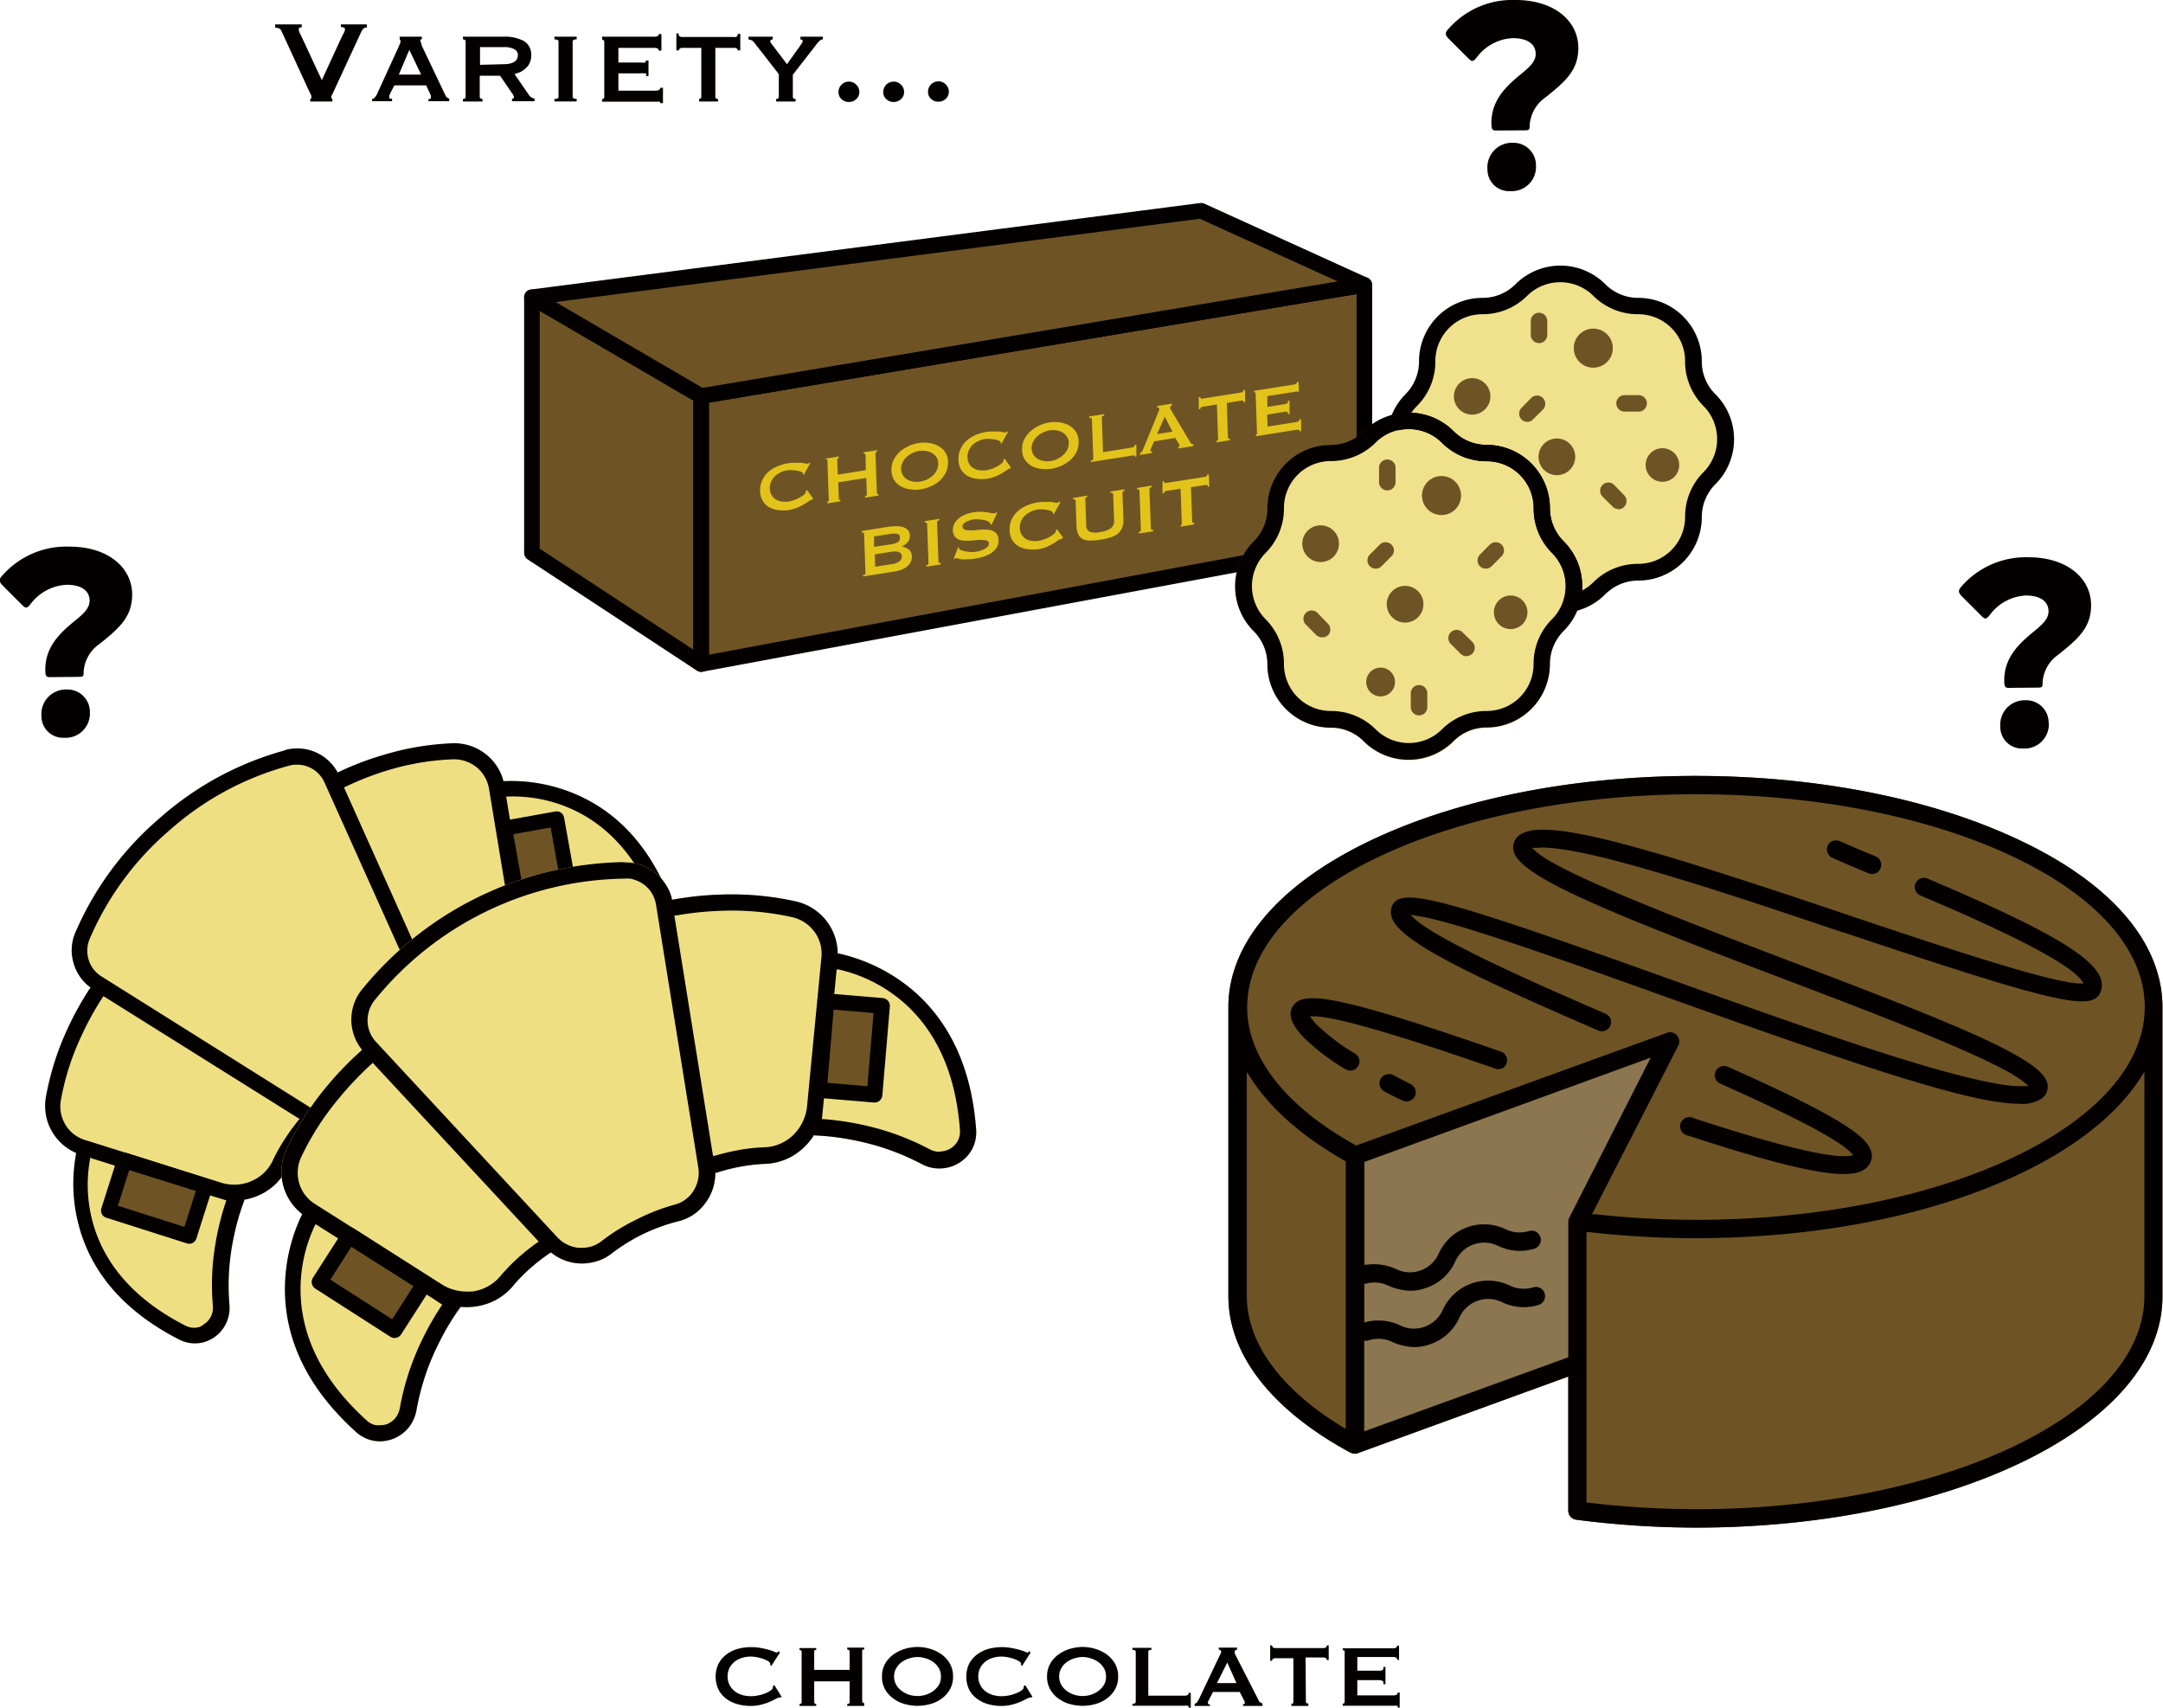 <svg xmlns="http://www.w3.org/2000/svg" viewBox="0 0 235.85 186.18"><g id="レイヤー_2" data-name="レイヤー 2"><g id="Layer_1" data-name="Layer 1"><path d="M30.86,81.87a34.12,34.12,0,0,0-13.43,7.32,34.13,34.13,0,0,0-9.24,12.55A4.86,4.86,0,0,0,8,104.93a4.94,4.94,0,0,0,1.74,2.64l.13.1-.09.13a34.61,34.61,0,0,0-2.49,4.53A30.24,30.24,0,0,0,5,119.65a5.58,5.58,0,0,0,3.17,6l.12.06,0,.13a17.73,17.73,0,0,0,.62,8.84c1.59,4.76,5.17,8.58,10.62,11.37a3.7,3.7,0,0,0,.72.28,3.1,3.1,0,0,0,.74.13,3.76,3.76,0,0,0,1.2-.11h0a3.82,3.82,0,0,0,2.47-2.08,3.91,3.91,0,0,0,.36-2,25,25,0,0,1,.49-7.48,25.64,25.64,0,0,1,1.13-3.91l0-.09h.1a6.6,6.6,0,0,0,2.7-1.17,6.07,6.07,0,0,0,1.88-2.3,16.34,16.34,0,0,1,1.5-2.59,20.93,20.93,0,0,1,1.31-1.7l.09-.09.11,0a4.86,4.86,0,0,0,.79.26,4.59,4.59,0,0,0,.8.13,5.12,5.12,0,0,0,2.42-.41,5,5,0,0,0,2-1.53,18.47,18.47,0,0,1,2.69-2.86,18.82,18.82,0,0,1,3.2-2.26,4.85,4.85,0,0,0,2.14-2.43,5.28,5.28,0,0,0,.23-3.26l0-.12.1-.06a19.45,19.45,0,0,1,4.64-2.2,6.07,6.07,0,0,0,2.54-1.54,6.59,6.59,0,0,0,1.53-2.51l0-.09.09,0a25.38,25.38,0,0,1,4-.57,25,25,0,0,1,7.48.56A3.89,3.89,0,0,0,71,104a3.94,3.94,0,0,0,1.73-1.11,3.75,3.75,0,0,0,.9-1.76,3.83,3.83,0,0,0-.14-2h0c-2-5.79-5.3-9.86-9.78-12.1A17.89,17.89,0,0,0,55,85.17h-.13l0-.13a5.56,5.56,0,0,0-5.51-4,30.08,30.08,0,0,0-7.57,1.28,32.43,32.43,0,0,0-4.83,1.84l-.14.06-.08-.13a5,5,0,0,0-5.57-2.33Z" fill="#efdf83"/><rect x="12.49" y="127.76" width="9.24" height="5.77" transform="translate(40.46 0.97) rotate(17.67)" fill="#6e5424" stroke="#040000" stroke-linejoin="round" stroke-width="1.63"/><rect x="54.06" y="91.45" width="9.24" height="5.77" transform="translate(141.17 19.92) rotate(79.83)" fill="#6e5424" stroke="#040000" stroke-linejoin="round" stroke-width="1.63"/><path d="M30.86,81.87a34.12,34.12,0,0,0-13.43,7.32,34.13,34.13,0,0,0-9.24,12.55A4.86,4.86,0,0,0,8,104.93a4.94,4.94,0,0,0,1.74,2.64l.13.1-.09.13a34.61,34.61,0,0,0-2.49,4.53A30.24,30.24,0,0,0,5,119.65a5.58,5.58,0,0,0,3.17,6l.12.06,0,.13a17.73,17.73,0,0,0,.62,8.84c1.59,4.76,5.17,8.58,10.62,11.37a3.7,3.7,0,0,0,.72.28,3.1,3.1,0,0,0,.74.13,3.76,3.76,0,0,0,1.2-.11h0a3.82,3.82,0,0,0,2.47-2.08,3.91,3.91,0,0,0,.36-2,25,25,0,0,1,.49-7.48,25.64,25.64,0,0,1,1.13-3.91l0-.09h.1a6.6,6.6,0,0,0,2.7-1.17,6.07,6.07,0,0,0,1.88-2.3,16.34,16.34,0,0,1,1.5-2.59,20.93,20.93,0,0,1,1.31-1.7l.09-.09.11,0a4.86,4.86,0,0,0,.79.26,4.59,4.59,0,0,0,.8.13,5.12,5.12,0,0,0,2.42-.41,5,5,0,0,0,2-1.53,18.47,18.47,0,0,1,2.69-2.86,18.82,18.82,0,0,1,3.2-2.26,4.85,4.85,0,0,0,2.14-2.43,5.28,5.28,0,0,0,.23-3.26l0-.12.1-.06a19.45,19.45,0,0,1,4.64-2.2,6.07,6.07,0,0,0,2.54-1.54,6.59,6.59,0,0,0,1.53-2.51l0-.09.09,0a25.38,25.38,0,0,1,4-.57,25,25,0,0,1,7.48.56A3.89,3.89,0,0,0,71,104a3.94,3.94,0,0,0,1.73-1.11,3.75,3.75,0,0,0,.9-1.76,3.83,3.83,0,0,0-.14-2h0c-2-5.79-5.3-9.86-9.78-12.1A17.89,17.89,0,0,0,55,85.17h-.13l0-.13a5.56,5.56,0,0,0-5.51-4,30.08,30.08,0,0,0-7.57,1.28,32.43,32.43,0,0,0-4.83,1.84l-.14.06-.08-.13a5,5,0,0,0-5.57-2.33Zm-9.19,62.84-.39.06a2.12,2.12,0,0,1-1.06-.23c-4.95-2.53-8.23-5.93-9.74-10.11a15.55,15.55,0,0,1-.67-8l0-.19,13.75,4.3h0l1.12.34-.06.17a29.86,29.86,0,0,0-1.12,4.51,26.62,26.62,0,0,0-.29,6.8h0a2.2,2.2,0,0,1-.19,1.14,2.13,2.13,0,0,1-.76.87A1.92,1.92,0,0,1,21.67,144.71ZM26.79,129a4.79,4.79,0,0,1-2.68-.05L9.25,124.29a3.75,3.75,0,0,1-2.12-1.67,3.86,3.86,0,0,1-.49-2.68,28.16,28.16,0,0,1,2.19-6.89,32.23,32.23,0,0,1,2.36-4.3l.09-.14L32.66,122l-.12.15A22.08,22.08,0,0,0,31.18,124a19.38,19.38,0,0,0-1.45,2.56h0a4.44,4.44,0,0,1-2.33,2.22A3.39,3.39,0,0,1,26.79,129Zm10.36-7.47a1.94,1.94,0,0,1-.33.07,3.44,3.44,0,0,1-2.42-.49L11.05,106.45a3.24,3.24,0,0,1-1.38-1.79,3.34,3.34,0,0,1,.1-2.27,32.36,32.36,0,0,1,8.77-11.91,32.22,32.22,0,0,1,13-7,3,3,0,0,1,.54-.1h.53a3.27,3.27,0,0,1,2.77,1.93L46.7,110.5h0a3.51,3.51,0,0,1,.12,2.41,3.23,3.23,0,0,1-1.51,1.88h0a20,20,0,0,0-3.5,2.46,21.48,21.48,0,0,0-2.93,3.12A3.16,3.16,0,0,1,37.15,121.53Zm10.68-12.67-10.32-23,.15-.07A32,32,0,0,1,42.24,84a28.26,28.26,0,0,1,7.13-1.21,3.92,3.92,0,0,1,2.59.86A3.83,3.83,0,0,1,53.32,86l2.54,15.37a4.78,4.78,0,0,1-.61,3.23,4.48,4.48,0,0,1-2.53,2h0A19.82,19.82,0,0,0,50,107.66c-.68.33-1.35.69-2,1.09Zm22.56-6.5a2.36,2.36,0,0,1-1.09,0,26.17,26.17,0,0,0-6.77-.66,29.81,29.81,0,0,0-4.63.48l-.17,0L55.19,86.85h.19a15.61,15.61,0,0,1,7.81,1.78c3.92,2.07,6.83,5.79,8.65,11a2,2,0,0,1,.08,1.08,1.92,1.92,0,0,1-.49,1,2.06,2.06,0,0,1-1,.62Z" fill="#040000"/><polygon points="76.44 72.4 58 60.28 58 32.41 76.44 43.18 76.44 72.4" fill="#6e5424" stroke="#040000" stroke-linecap="round" stroke-linejoin="round" stroke-width="1.7"/><polygon points="76.47 72.4 148.77 58.94 148.77 31.06 76.47 43.18 76.47 72.4" fill="#6e5424" stroke="#040000" stroke-linecap="round" stroke-linejoin="round" stroke-width="1.7"/><polygon points="58 32.41 130.97 22.98 148.74 31.06 76.44 43.18 58 32.41" fill="#6e5424" stroke="#040000" stroke-linecap="round" stroke-linejoin="round" stroke-width="1.7"/><path d="M88.53,54.51h-.11a1.15,1.15,0,0,0-.26.16c-.14.1-.32.21-.54.34a5,5,0,0,1-.73.36,4.31,4.31,0,0,1-.87.24,3.79,3.79,0,0,1-1.16,0,2.62,2.62,0,0,1-1-.31,1.9,1.9,0,0,1-.69-.69,2.13,2.13,0,0,1-.29-1.06,2.64,2.64,0,0,1,.21-1.14,2.78,2.78,0,0,1,.64-.91,3.2,3.2,0,0,1,1-.63,4.44,4.44,0,0,1,1.14-.35,4.65,4.65,0,0,1,.88-.06l.7,0,.47.09a.57.57,0,0,0,.21,0,.09.09,0,0,0,.08-.06.56.56,0,0,1,0-.08l.14.09-.7,1.26-.09,0a.11.11,0,0,1,0-.05.64.64,0,0,1,0-.07c0-.07-.08-.13-.2-.18a1.46,1.46,0,0,0-.43-.13,4.29,4.29,0,0,0-.53-.06,2.86,2.86,0,0,0-.52,0,2.79,2.79,0,0,0-.76.23,2.59,2.59,0,0,0-.63.43,2.11,2.11,0,0,0-.41.61,1.63,1.63,0,0,0-.14.74,1.51,1.51,0,0,0,.19.7,1.45,1.45,0,0,0,.45.47,1.86,1.86,0,0,0,.65.23,2.85,2.85,0,0,0,.77,0,3.8,3.8,0,0,0,1.23-.45,2.35,2.35,0,0,0,.45-.31.45.45,0,0,0,.18-.29.14.14,0,0,0,0-.11l.13-.1.66.91Z" fill="#e2c319"/><path d="M94.38,49.62c0-.12-.08-.16-.21-.14v-.17l1.46-.23v.17a.23.23,0,0,0-.12.06.22.22,0,0,0-.05.14l.15,4.29a.13.13,0,0,0,.06.12.17.17,0,0,0,.12,0v.17l-1.47.23v-.17c.14,0,.2-.09.2-.2l-.06-1.78-3.06.48.06,1.78c0,.06,0,.1.06.12a.27.27,0,0,0,.12,0v.17l-1.44.22v-.17a.18.18,0,0,0,.17-.2l-.15-4.29c0-.11-.07-.16-.19-.14V50l1.43-.23v.17a.23.23,0,0,0-.12.06.22.22,0,0,0-.05.14l.06,1.61,3.06-.49Z" fill="#e2c319"/><path d="M100.22,48.3a3.49,3.49,0,0,1,1.07,0,2.84,2.84,0,0,1,1,.31,2.21,2.21,0,0,1,.76.67,2,2,0,0,1,.32,1.08,2.41,2.41,0,0,1-.25,1.18,3,3,0,0,1-.7.91,3.58,3.58,0,0,1-1,.6,4,4,0,0,1-1.06.31,3.82,3.82,0,0,1-1.07,0,2.77,2.77,0,0,1-1-.3,2,2,0,0,1-.76-.67,2,2,0,0,1-.32-1.09,2.28,2.28,0,0,1,.24-1.17,3.12,3.12,0,0,1,.7-.91,4.17,4.17,0,0,1,1-.62A3.94,3.94,0,0,1,100.22,48.3Zm0,.87a2.33,2.33,0,0,0-.71.22,2.87,2.87,0,0,0-.64.43,1.89,1.89,0,0,0-.45.6,1.44,1.44,0,0,0-.16.74,1.27,1.27,0,0,0,.21.68,1.38,1.38,0,0,0,.48.45,1.83,1.83,0,0,0,.67.22,2.18,2.18,0,0,0,.72,0,2.83,2.83,0,0,0,.72-.22,2.87,2.87,0,0,0,.64-.43,2,2,0,0,0,.45-.6,1.54,1.54,0,0,0,.15-.74,1.19,1.19,0,0,0-.2-.68,1.41,1.41,0,0,0-.49-.45,1.84,1.84,0,0,0-.66-.22A2.24,2.24,0,0,0,100.25,49.17Z" fill="#e2c319"/><path d="M110.16,51.1h-.11a1.12,1.12,0,0,0-.27.16c-.14.09-.31.21-.53.34a4.64,4.64,0,0,1-.74.36,4,4,0,0,1-.87.24,4.45,4.45,0,0,1-1.15,0,2.62,2.62,0,0,1-1-.31,2,2,0,0,1-.7-.69,2.16,2.16,0,0,1-.28-1.06,2.37,2.37,0,0,1,.21-1.14,2.64,2.64,0,0,1,.64-.91,3.28,3.28,0,0,1,.95-.63,4.59,4.59,0,0,1,2-.41l.69,0,.47.09a.64.64,0,0,0,.21,0s.06,0,.08-.06l0-.08.15.09-.7,1.26-.1,0v-.06s0,0,0-.06-.08-.13-.2-.18a1.46,1.46,0,0,0-.43-.13,4.52,4.52,0,0,0-.53-.06,2.14,2.14,0,0,0-.52,0,2.79,2.79,0,0,0-.76.23,2.41,2.41,0,0,0-.63.43,2.21,2.21,0,0,0-.41.6,1.7,1.7,0,0,0-.14.75,1.4,1.4,0,0,0,.19.7,1.27,1.27,0,0,0,.45.47,1.79,1.79,0,0,0,.65.23,2.85,2.85,0,0,0,.77,0,3.8,3.8,0,0,0,1.23-.45,2.35,2.35,0,0,0,.45-.31.45.45,0,0,0,.18-.29.18.18,0,0,0,0-.11l.13-.1.66.91Z" fill="#e2c319"/><path d="M114.46,46.05a3.83,3.83,0,0,1,1.07,0,3.05,3.05,0,0,1,1,.31,2.24,2.24,0,0,1,.76.68,1.92,1.92,0,0,1,.32,1.08,2.43,2.43,0,0,1-.24,1.18,3.25,3.25,0,0,1-.71.9,3.61,3.61,0,0,1-1,.61,4.88,4.88,0,0,1-1.06.31,4.24,4.24,0,0,1-1.07,0,2.63,2.63,0,0,1-1-.29,2.15,2.15,0,0,1-.76-.68,1.94,1.94,0,0,1-.32-1.08,2.3,2.3,0,0,1,.24-1.18,3,3,0,0,1,.71-.9,4,4,0,0,1,1-.63A4.35,4.35,0,0,1,114.46,46.05Zm0,.87a2.42,2.42,0,0,0-.72.23,2.32,2.32,0,0,0-.64.43,1.89,1.89,0,0,0-.45.6,1.4,1.4,0,0,0-.16.73,1.24,1.24,0,0,0,.21.68,1.38,1.38,0,0,0,.48.45,1.84,1.84,0,0,0,.67.23,2.4,2.4,0,0,0,1.44-.23,2.57,2.57,0,0,0,.64-.43,1.89,1.89,0,0,0,.45-.6,1.64,1.64,0,0,0,.16-.74,1.27,1.27,0,0,0-.21-.68,1.63,1.63,0,0,0-.49-.45,2.05,2.05,0,0,0-.66-.22A2.18,2.18,0,0,0,114.5,46.92Z" fill="#e2c319"/><path d="M123.79,49.82c0-.1,0-.15-.1-.15a1.06,1.06,0,0,0-.23,0l-4.52.71v-.17c.18,0,.28-.1.27-.21l-.15-4.29c0-.12-.1-.16-.29-.13v-.17l1.63-.26v.17c-.18,0-.27.1-.26.21l.13,3.77,3.15-.5a.49.49,0,0,0,.23-.1.23.23,0,0,0,.08-.2l.18,0,0,1.29Z" fill="#e2c319"/><path d="M124.33,49.38a.35.35,0,0,0,.19-.15l.13-.26L126.28,45c0-.09.07-.18.11-.25a.54.54,0,0,0,0-.19.11.11,0,0,0-.07-.12.32.32,0,0,0-.14,0v-.17l1.61-.26v.17l-.13.08s-.06.07-.06.14a.28.28,0,0,0,0,.15,1.8,1.8,0,0,0,.1.18l2.11,3.54a.29.29,0,0,0,.14.13l.19.06v.17l-1.67.27v-.17l.1,0a.11.11,0,0,0,.05-.1.53.53,0,0,0-.08-.23l-.39-.65-2.31.37-.32.72a1.06,1.06,0,0,0-.09.3c0,.07.07.1.19.08v.17l-1.35.21Zm3.52-2.32L127,45.43l-.83,1.89Z" fill="#e2c319"/><path d="M133.89,47.7c0,.12.08.16.22.14V48l-1.46.23v-.17a.23.23,0,0,0,.12-.06.17.17,0,0,0,.05-.14l-.13-3.76-1.57.25a.33.33,0,0,0-.16.07.2.2,0,0,0-.08.19l-.17,0,0-1.32.17,0a.18.18,0,0,0,.08.17.33.33,0,0,0,.17,0l4.22-.67a.37.37,0,0,0,.16-.07.23.23,0,0,0,.08-.19l.17,0,0,1.32-.17,0a.17.17,0,0,0-.09-.17.3.3,0,0,0-.16,0l-1.57.25Z" fill="#e2c319"/><path d="M141.64,42.85a.16.16,0,0,0-.09-.14.48.48,0,0,0-.28,0l-3.08.48,0,1.18,1.86-.3a.7.7,0,0,0,.3-.1c.07,0,.1-.14.09-.28l.17,0,0,1.48-.17,0c0-.14,0-.23-.11-.26a.56.56,0,0,0-.3,0l-1.86.3.05,1.3,3.17-.5a.44.44,0,0,0,.23-.1.24.24,0,0,0,.08-.19l.17,0,0,1.29-.17,0c0-.09,0-.14-.1-.15l-.23,0-4.43.7v-.17a.34.34,0,0,0,.12-.06.16.16,0,0,0,0-.14l-.15-4.29a.17.17,0,0,0-.05-.12.17.17,0,0,0-.12,0v-.17l4.33-.68a.68.68,0,0,0,.28-.11.24.24,0,0,0,.07-.18l.17,0,.05,1.25Z" fill="#e2c319"/><path d="M96.91,57.43a6.15,6.15,0,0,1,.84-.06,2.29,2.29,0,0,1,.73.11,1.11,1.11,0,0,1,.52.33.86.86,0,0,1,.21.59,1,1,0,0,1-.25.73,2.17,2.17,0,0,1-.64.47v0a1.72,1.72,0,0,1,.77.31,1,1,0,0,1,.34.77,1.32,1.32,0,0,1-.11.55,1.4,1.4,0,0,1-.35.48,2.22,2.22,0,0,1-.58.37,3,3,0,0,1-.8.22l-3.48.55V62.7c.18,0,.27-.09.26-.21l-.15-4.29c0-.11-.09-.16-.27-.13V57.9Zm.26,1.92a2.4,2.4,0,0,0,.7-.22.51.51,0,0,0,.26-.5c0-.24-.1-.37-.29-.42a1.89,1.89,0,0,0-.71,0l-1.82.28,0,1.13Zm.07,2.16a1.75,1.75,0,0,0,.85-.32.7.7,0,0,0,.25-.53.51.51,0,0,0-.28-.45,1.54,1.54,0,0,0-.87-.05l-1.81.29.05,1.34Z" fill="#e2c319"/><path d="M101,61.62q.24,0,.24-.21l-.15-4.29c0-.11-.09-.16-.25-.13v-.17l1.58-.25v.17q-.24,0-.24.21l.15,4.29c0,.12.09.16.25.13v.17l-1.58.25Z" fill="#e2c319"/><path d="M104.47,59.67l.1,0a.24.24,0,0,0,0,.15.58.58,0,0,0,.27.18,2.44,2.44,0,0,0,.45.12,4.52,4.52,0,0,0,.53.06,3.73,3.73,0,0,0,.5,0l.42-.09a2.51,2.51,0,0,0,.5-.18,1.51,1.51,0,0,0,.42-.27.49.49,0,0,0,.16-.38.31.31,0,0,0-.17-.3,1.34,1.34,0,0,0-.45-.08,4.91,4.91,0,0,0-.62,0l-.7.07a5.66,5.66,0,0,1-.71,0,1.72,1.72,0,0,1-.63-.12,1.13,1.13,0,0,1-.45-.36,1.19,1.19,0,0,1-.19-.68,1.27,1.27,0,0,1,.12-.59,1.56,1.56,0,0,1,.4-.57,2.74,2.74,0,0,1,.71-.47,3.6,3.6,0,0,1,1-.3,4.81,4.81,0,0,1,.88-.06,5.38,5.38,0,0,1,.64.06l.46.09a.72.72,0,0,0,.32,0,.28.28,0,0,0,.18-.08l.12.06-.61,1.28-.1,0a.51.51,0,0,0-.08-.21.66.66,0,0,0-.26-.18,2.08,2.08,0,0,0-.42-.13,4.12,4.12,0,0,0-.52-.06,3.39,3.39,0,0,0-.55,0,2.23,2.23,0,0,0-.43.1,3,3,0,0,0-.4.16,1.19,1.19,0,0,0-.3.23.43.43,0,0,0-.11.28.35.35,0,0,0,.18.32,1.1,1.1,0,0,0,.44.1,4.46,4.46,0,0,0,.62,0l.71-.07a5.66,5.66,0,0,1,.71,0,1.72,1.72,0,0,1,.63.13,1.1,1.1,0,0,1,.45.35,1.16,1.16,0,0,1,.19.67,1.32,1.32,0,0,1-.23.84,2.25,2.25,0,0,1-.63.6,3.52,3.52,0,0,1-.84.37,6.07,6.07,0,0,1-.83.19,4.72,4.72,0,0,1-.91.08,3.53,3.53,0,0,1-.62,0,3.59,3.59,0,0,1-.39-.1.57.57,0,0,0-.25,0s-.08,0-.12.09L104,60.9Z" fill="#e2c319"/><path d="M115.73,58.78h-.1a.74.74,0,0,0-.27.15c-.14.1-.32.21-.53.34a6.37,6.37,0,0,1-.74.37,4,4,0,0,1-.87.24,4.46,4.46,0,0,1-1.15,0,2.46,2.46,0,0,1-1-.32,1.9,1.9,0,0,1-.7-.68,2.2,2.2,0,0,1-.28-1.07,2.54,2.54,0,0,1,.2-1.14,2.88,2.88,0,0,1,.65-.9,3.52,3.52,0,0,1,1-.64,4.54,4.54,0,0,1,1.14-.34,4.75,4.75,0,0,1,.89-.06,6.55,6.55,0,0,1,.69,0l.47.09.21,0a.16.16,0,0,0,.08-.06l.05-.08.15.09-.7,1.26-.1,0a.13.13,0,0,0,0-.06s0,0,0-.06-.09-.13-.2-.19a2,2,0,0,0-.43-.12,4.46,4.46,0,0,0-.54-.06,2.47,2.47,0,0,0-1.28.26,2.14,2.14,0,0,0-.62.43,1.78,1.78,0,0,0-.41.6,1.57,1.57,0,0,0-.14.75,1.43,1.43,0,0,0,.19.7,1.24,1.24,0,0,0,.45.46,1.49,1.49,0,0,0,.64.23,2.49,2.49,0,0,0,.77,0,3.25,3.25,0,0,0,.64-.18,4.17,4.17,0,0,0,.6-.27,2.37,2.37,0,0,0,.45-.32.45.45,0,0,0,.18-.29.16.16,0,0,0,0-.1l.13-.1.67.9Z" fill="#e2c319"/><path d="M118.54,54.19c-.14,0-.21.09-.2.2l.1,2.84a.75.75,0,0,0,.41.76A2.14,2.14,0,0,0,120,58a2.51,2.51,0,0,0,1.12-.4,1,1,0,0,0,.36-.87l-.1-2.84c0-.11-.1-.16-.29-.13v-.17l1.52-.24v.17c-.15,0-.22.1-.22.21l.1,2.79a2.48,2.48,0,0,1-.13,1,1.52,1.52,0,0,1-.46.65,2.29,2.29,0,0,1-.79.42,7.06,7.06,0,0,1-1.11.25,6.7,6.7,0,0,1-1.11.1,1.8,1.8,0,0,1-.81-.16,1.08,1.08,0,0,1-.5-.51,2.18,2.18,0,0,1-.2-.9l-.1-2.78c0-.12-.09-.16-.27-.13v-.17l1.55-.25Z" fill="#e2c319"/><path d="M124.16,58q.25,0,.24-.21l-.15-4.29c0-.11-.09-.15-.25-.13v-.17l1.58-.25v.17c-.17,0-.25.1-.25.21l.16,4.29c0,.12.08.16.25.14v.17l-1.57.24Z" fill="#e2c319"/><path d="M130,56.88c0,.11.07.16.21.13v.17l-1.47.24v-.17a.25.25,0,0,0,.12-.07.15.15,0,0,0,0-.13l-.13-3.77-1.56.25a.3.3,0,0,0-.17.08.2.2,0,0,0-.07.19l-.17,0,0-1.32.17,0c0,.09,0,.15.09.17a.32.32,0,0,0,.17,0l4.21-.66a.44.44,0,0,0,.17-.08.22.22,0,0,0,.07-.19l.17,0,.05,1.33-.17,0c0-.09,0-.15-.09-.17a.25.25,0,0,0-.17,0l-1.57.24Z" fill="#e2c319"/><path d="M85.07,185.09h-.13a1.21,1.21,0,0,0-.34.14q-.27.15-.69.33a6.09,6.09,0,0,1-.94.31,4.42,4.42,0,0,1-1.1.13,5.29,5.29,0,0,1-1.45-.19,3.67,3.67,0,0,1-1.24-.6,2.92,2.92,0,0,1-.84-1,3.32,3.32,0,0,1,0-2.8,3.05,3.05,0,0,1,.84-1,3.7,3.7,0,0,1,1.24-.62,5.29,5.29,0,0,1,1.45-.2,5.52,5.52,0,0,1,1.11.1c.33.06.62.13.87.2a5.35,5.35,0,0,1,.58.2,1,1,0,0,0,.27.1.12.12,0,0,0,.1-.06l.07-.1.18.15-.94,1.45-.12-.08a.22.22,0,0,0,0-.08s0,0,0-.08a.49.49,0,0,0-.24-.27,3.44,3.44,0,0,0-.54-.25,5.92,5.92,0,0,0-.67-.18,4,4,0,0,0-.65-.07,3.12,3.12,0,0,0-1,.15,2.23,2.23,0,0,0-1.35,1.09,2,2,0,0,0-.2.92,2,2,0,0,0,.2.92,2.14,2.14,0,0,0,.55.68,2.43,2.43,0,0,0,.8.42,3.45,3.45,0,0,0,1,.14,3.85,3.85,0,0,0,.8-.09,4.09,4.09,0,0,0,.77-.23,2.43,2.43,0,0,0,.58-.31c.16-.11.23-.22.23-.33a.23.23,0,0,0,0-.14l.17-.1.79,1.27Z" fill="#040000"/><path d="M92.64,180.07c0-.14-.09-.21-.26-.21v-.22h1.85v.22a.25.25,0,0,0-.15,0,.19.19,0,0,0-.07.16v5.45a.18.18,0,0,0,.07.16.2.2,0,0,0,.15.06V186H92.38v-.21c.17,0,.26-.07.26-.22v-2.25H88.78v2.25a.2.2,0,0,0,.06.16.25.25,0,0,0,.16.06V186H87.18v-.21c.15,0,.23-.07.23-.22v-5.45c0-.14-.08-.21-.23-.21v-.22H89v.22a.3.3,0,0,0-.16,0,.21.21,0,0,0-.06.16v2h3.86Z" fill="#040000"/><path d="M100.05,179.57a4.89,4.89,0,0,1,1.34.2,4.23,4.23,0,0,1,1.25.59,3.38,3.38,0,0,1,.92,1,2.8,2.8,0,0,1,.36,1.44,2.74,2.74,0,0,1-.36,1.43,3.16,3.16,0,0,1-.92,1,3.76,3.76,0,0,1-1.25.58,5.26,5.26,0,0,1-1.34.18,5.34,5.34,0,0,1-1.35-.18,3.71,3.71,0,0,1-1.24-.58,3.08,3.08,0,0,1-.93-1,2.74,2.74,0,0,1-.36-1.43,2.8,2.8,0,0,1,.36-1.44,3.29,3.29,0,0,1,.93-1,4.17,4.17,0,0,1,1.24-.59A5,5,0,0,1,100.05,179.57Zm0,1.1a3,3,0,0,0-.92.15,2.74,2.74,0,0,0-.82.41,2.12,2.12,0,0,0-.59.67,1.77,1.77,0,0,0-.23.9,1.83,1.83,0,0,0,.23.9,2.19,2.19,0,0,0,.59.66,3,3,0,0,0,.82.42,3.06,3.06,0,0,0,1.83,0,2.89,2.89,0,0,0,.82-.42,2.37,2.37,0,0,0,.6-.66,1.82,1.82,0,0,0,.22-.9,1.77,1.77,0,0,0-.22-.9,2.28,2.28,0,0,0-.6-.67,2.63,2.63,0,0,0-.82-.41A2.94,2.94,0,0,0,100.05,180.67Z" fill="#040000"/><path d="M112.41,185.09h-.14a1.35,1.35,0,0,0-.34.14c-.18.1-.41.21-.68.33a6.48,6.48,0,0,1-.94.31,4.5,4.5,0,0,1-1.11.13,5.34,5.34,0,0,1-1.45-.19,3.71,3.71,0,0,1-1.23-.6,2.84,2.84,0,0,1-.85-1,3.32,3.32,0,0,1,0-2.8,3,3,0,0,1,.85-1,3.75,3.75,0,0,1,1.23-.62,5.69,5.69,0,0,1,2.56-.1c.33.06.62.13.87.2a4.93,4.93,0,0,1,.59.2,1,1,0,0,0,.26.1.14.14,0,0,0,.11-.06s0-.07.06-.1l.18.15-.93,1.45-.12-.08s0-.05,0-.08a.31.31,0,0,0,0-.08q0-.13-.24-.27a2.93,2.93,0,0,0-.53-.25,6.55,6.55,0,0,0-.67-.18,4.13,4.13,0,0,0-.66-.07,3.06,3.06,0,0,0-1,.15,2.23,2.23,0,0,0-.81.42,2.07,2.07,0,0,0-.54.67,2,2,0,0,0-.21.92,2,2,0,0,0,.21.92,2.11,2.11,0,0,0,.54.68,2.59,2.59,0,0,0,.81.42,3.38,3.38,0,0,0,1,.14,3.86,3.86,0,0,0,.81-.09,4,4,0,0,0,.76-.23,2.32,2.32,0,0,0,.59-.31c.15-.11.23-.22.23-.33a.24.24,0,0,0,0-.14l.17-.1.79,1.27Z" fill="#040000"/><path d="M118.05,179.57a4.89,4.89,0,0,1,1.34.2,4.23,4.23,0,0,1,1.25.59,3.38,3.38,0,0,1,.92,1,2.8,2.8,0,0,1,.36,1.44,2.74,2.74,0,0,1-.36,1.43,3.16,3.16,0,0,1-.92,1,3.76,3.76,0,0,1-1.25.58,5.26,5.26,0,0,1-1.34.18,5.34,5.34,0,0,1-1.35-.18,3.71,3.71,0,0,1-1.24-.58,3.08,3.08,0,0,1-.93-1,2.74,2.74,0,0,1-.36-1.43,2.8,2.8,0,0,1,.36-1.44,3.29,3.29,0,0,1,.93-1,4.17,4.17,0,0,1,1.24-.59A5,5,0,0,1,118.05,179.57Zm0,1.1a3,3,0,0,0-.92.15,2.74,2.74,0,0,0-.82.41,2.12,2.12,0,0,0-.59.67,1.77,1.77,0,0,0-.23.9,1.83,1.83,0,0,0,.23.9,2.19,2.19,0,0,0,.59.66,3,3,0,0,0,.82.42,3.06,3.06,0,0,0,1.83,0,2.89,2.89,0,0,0,.82-.42,2.37,2.37,0,0,0,.6-.66,1.82,1.82,0,0,0,.22-.9,1.77,1.77,0,0,0-.22-.9,2.28,2.28,0,0,0-.6-.67,2.63,2.63,0,0,0-.82-.41A2.94,2.94,0,0,0,118.05,180.67Z" fill="#040000"/><path d="M129.6,186.18c0-.12,0-.19-.11-.2a1.26,1.26,0,0,0-.3,0h-5.71v-.21c.24,0,.36-.07.36-.22v-5.45q0-.21-.36-.21v-.22h2.07v.22c-.23,0-.34.07-.34.21v4.78h4a.56.56,0,0,0,.3-.08.3.3,0,0,0,.11-.23h.22v1.64Z" fill="#040000"/><path d="M130.3,185.74a.36.36,0,0,0,.24-.16l.18-.3,2.22-4.67c.05-.1.1-.2.15-.28a.6.6,0,0,0,.06-.23.17.17,0,0,0-.08-.17.67.67,0,0,0-.18-.07v-.22h2v.22a1.15,1.15,0,0,0-.17.06c-.06,0-.08.09-.08.18a.43.43,0,0,0,0,.19l.12.25,2.5,4.89a.43.43,0,0,0,.16.19l.24.12V186h-2.12v-.21a.19.19,0,0,0,.12,0,.12.12,0,0,0,.08-.11.84.84,0,0,0-.1-.31l-.46-.89h-2.92l-.44.86a.92.92,0,0,0-.12.36c0,.08.08.13.23.13V186h-1.7Zm4.52-2.23-1-2.24-1.12,2.24Z" fill="#040000"/><path d="M142.39,185.52c0,.15.09.22.27.22V186h-1.85v-.21a.22.22,0,0,0,.22-.22v-4.77h-2a.37.37,0,0,0-.21.06.23.23,0,0,0-.11.22h-.21v-1.68h.21a.24.24,0,0,0,.11.23.37.37,0,0,0,.21.06h5.33a.36.36,0,0,0,.2-.06.24.24,0,0,0,.11-.23h.21V181h-.21a.23.23,0,0,0-.11-.22.36.36,0,0,0-.2-.06h-2Z" fill="#040000"/><path d="M152.34,180.94a.21.21,0,0,0-.1-.2.74.74,0,0,0-.35-.07H148v1.49h2.35a.92.92,0,0,0,.37-.06c.09,0,.13-.16.13-.35h.22v1.88h-.22c0-.19,0-.31-.13-.36a.75.75,0,0,0-.37-.08H148v1.66h4a.52.52,0,0,0,.29-.08.28.28,0,0,0,.12-.23h.21v1.64h-.21c0-.12,0-.19-.12-.2a1.17,1.17,0,0,0-.29,0h-5.59v-.21a.2.2,0,0,0,.14-.06.18.18,0,0,0,.07-.16v-5.45a.19.19,0,0,0-.07-.16.24.24,0,0,0-.14,0v-.22h5.47a.55.55,0,0,0,.35-.08.24.24,0,0,0,.1-.21h.22v1.59Z" fill="#040000"/><path d="M40,3a.48.48,0,0,0-.46.23,2.62,2.62,0,0,0-.21.37L36.47,9.78l-.24.51a.69.69,0,0,0-.1.27.18.18,0,0,0,0,.13l.11.1v.28H33.83v-.28a.24.24,0,0,0,.14-.23,1.1,1.1,0,0,0-.12-.33l-.29-.61L30.68,3.36a.51.51,0,0,0-.23-.25A1.52,1.52,0,0,0,30,3V2.66H32.9V3a.44.44,0,0,0-.22,0,.23.23,0,0,0-.1.22,1,1,0,0,0,.14.45c.09.18.2.4.32.67l2.05,4.4,2-4.34c.13-.28.25-.52.36-.74a1.31,1.31,0,0,0,.17-.46c0-.17-.15-.25-.45-.25V2.66H40Z" fill="#040000"/><path d="M40.58,10.79a.53.53,0,0,0,.31-.19,2,2,0,0,0,.19-.28l2.38-5.2.15-.36a.65.65,0,0,0,.06-.26c0-.07,0-.11,0-.12l-.09-.06V4H46v.29l-.11,0s-.05,0-.05.13a.49.49,0,0,0,.07.23A3,3,0,0,1,46,5l2.59,5.44a.55.55,0,0,0,.18.21,1,1,0,0,0,.21.1v.28H46.72v-.24a.35.35,0,0,0,.17,0,.2.2,0,0,0,.09-.18.52.52,0,0,0,0-.18l-.08-.2-.43-.92H43l-.45.87c0,.08-.07.16-.1.23a.45.45,0,0,0,0,.18c0,.09,0,.14.08.16a.62.62,0,0,0,.22,0v.28H40.58Zm5.34-2.66L44.63,5.44,43.49,8.13Z" fill="#040000"/><path d="M54.9,4a4.42,4.42,0,0,1,2.22.47,1.72,1.72,0,0,1,.8,1.61,1.71,1.71,0,0,1-.16.77,1.63,1.63,0,0,1-.42.58,2.55,2.55,0,0,1-.58.41,4.32,4.32,0,0,1-.66.23l1.57,2.28a.89.89,0,0,0,.28.27,1.64,1.64,0,0,0,.33.14v.28H55.83v-.28q.21,0,.21-.15a1,1,0,0,0-.24-.49L54.53,8.26H52.31v2.28a.2.2,0,0,0,.1.19.41.41,0,0,0,.2.06v.28H50.48v-.28c.2,0,.29-.08.29-.25v-6c0-.16-.09-.24-.29-.24V4Zm0,3c1,0,1.57-.33,1.57-1a.7.7,0,0,0-.38-.63,2.29,2.29,0,0,0-1.19-.23H52.34V7.07Z" fill="#040000"/><path d="M60.45,10.79a.7.7,0,0,0,.35-.06.2.2,0,0,0,.1-.19v-6a.19.19,0,0,0-.1-.18.7.7,0,0,0-.35-.06V4h2.43v.29c-.3,0-.44.08-.44.24v6c0,.17.14.25.44.25v.28H60.45Z" fill="#040000"/><path d="M71.83,5.52c0-.2-.17-.3-.5-.3h-3.9v1.6h2.46a1.75,1.75,0,0,0,.4,0c.09,0,.13-.1.13-.22h.29v1.7h-.32A.16.16,0,0,0,70.26,8a2.17,2.17,0,0,0-.5,0H67.43V9.89h4.09a.53.53,0,0,0,.32-.09A.26.26,0,0,0,72,9.57h.29v1.68H72c0-.1,0-.15-.13-.16l-.32,0H65.65v-.28a.27.27,0,0,0,.16-.06.23.23,0,0,0,.08-.19v-6a.22.22,0,0,0-.08-.18.27.27,0,0,0-.16-.06V4h5.68c.33,0,.5-.09.5-.28h.29V5.52Z" fill="#040000"/><path d="M76.23,10.79a.29.29,0,0,0,.16-.06.23.23,0,0,0,.08-.19V5.22H74.39a.48.48,0,0,0-.24.06.21.21,0,0,0-.11.21h-.29V3.65H74c0,.15,0,.25.11.3a.35.35,0,0,0,.24.08h5.69A.35.35,0,0,0,80.32,4a.33.33,0,0,0,.12-.3h.28V5.49h-.28a.21.21,0,0,0-.12-.21.48.48,0,0,0-.24-.06H78v5.32c0,.17.1.25.29.25v.28H76.23Z" fill="#040000"/><path d="M82.2,4.59a.83.83,0,0,0-.28-.21.84.84,0,0,0-.3-.06V4h2.64v.29a.38.38,0,0,0-.18.06.16.16,0,0,0-.09.15.32.32,0,0,0,.06.18l.15.19L85.81,7l1.43-2,.21-.32a.32.32,0,0,0,.07-.2.15.15,0,0,0-.08-.16.41.41,0,0,0-.16,0V4h2.45v.29a.62.62,0,0,0-.42.22A3.35,3.35,0,0,0,88.9,5L86.45,8.15v2.39c0,.17.1.25.3.25v.28H84.63v-.28c.19,0,.29-.08.29-.25V8.08Z" fill="#040000"/><path d="M91.43,10A1.13,1.13,0,0,1,92.56,8.9a1.09,1.09,0,0,1,.8.33,1.08,1.08,0,0,1,.34.8,1,1,0,0,1-.34.78,1.12,1.12,0,0,1-.8.31,1.13,1.13,0,0,1-.8-.31A1,1,0,0,1,91.43,10Z" fill="#040000"/><path d="M96.31,10A1.13,1.13,0,0,1,97.44,8.9a1.09,1.09,0,0,1,.8.33,1.08,1.08,0,0,1,.34.8,1,1,0,0,1-.34.78,1.12,1.12,0,0,1-.8.31,1.13,1.13,0,0,1-.8-.31A1,1,0,0,1,96.31,10Z" fill="#040000"/><path d="M101.19,10a1.13,1.13,0,0,1,1.13-1.13,1.09,1.09,0,0,1,.8.33,1.08,1.08,0,0,1,.34.8,1,1,0,0,1-.34.78,1.12,1.12,0,0,1-.8.31,1.13,1.13,0,0,1-.8-.31A1,1,0,0,1,101.19,10Z" fill="#040000"/><path d="M67.85,94a37.6,37.6,0,0,0-28.47,14,5.23,5.23,0,0,0,0,6.34l.09.14-.12.11a35.94,35.94,0,0,0-3.77,3.92,32,32,0,0,0-4.34,6.81,5.79,5.79,0,0,0-.4,3.78,5.88,5.88,0,0,0,2,3.19l.11.1-.06.12a18.76,18.76,0,0,0-1.79,9.16c.33,5.27,2.92,10.13,7.71,14.45a3.53,3.53,0,0,0,.66.49,3.81,3.81,0,0,0,.71.33,3.77,3.77,0,0,0,1.25.21h0a4.22,4.22,0,0,0,1.3-.22,4.13,4.13,0,0,0,1.78-1.22,4.2,4.2,0,0,0,.91-2,26.55,26.55,0,0,1,2.53-7.46,25.78,25.78,0,0,1,2.22-3.67l.06-.08h.1a6.92,6.92,0,0,0,3.06-.45,6.29,6.29,0,0,0,2.54-1.83,18.06,18.06,0,0,1,2.23-2.23,19.66,19.66,0,0,1,1.8-1.36l.11-.07.1.07a5.08,5.08,0,0,0,.73.48,5.28,5.28,0,0,0,3.36.59,5.12,5.12,0,0,0,2.4-1,20,20,0,0,1,3.51-2.17A20.39,20.39,0,0,1,74,133.15a5.07,5.07,0,0,0,2.84-1.88A5.46,5.46,0,0,0,78,128v-.13l.13,0a19.16,19.16,0,0,1,2.18-.58,19.4,19.4,0,0,1,3.13-.39,6.39,6.39,0,0,0,3-.87,6.93,6.93,0,0,0,2.24-2.14l0-.09h.1a26.11,26.11,0,0,1,4.25.51,26.77,26.77,0,0,1,7.45,2.6,4,4,0,0,0,2.11.49,4.1,4.1,0,0,0,2.06-.65,4,4,0,0,0,1.4-1.55,4,4,0,0,0,.39-2h0c-.46-6.43-2.69-11.47-6.64-15a18.86,18.86,0,0,0-8.32-4.23l-.14,0v-.14a5.86,5.86,0,0,0-4.52-5.54,32.12,32.12,0,0,0-8-.76,35.26,35.26,0,0,0-5.41.55l-.16,0,0-.16a5.24,5.24,0,0,0-5-3.89Z" fill="#efdf83"/><rect x="35.71" y="136.81" width="9.72" height="6.08" transform="translate(81.91 0.22) rotate(32.67)" fill="#6e5424" stroke="#040000" stroke-linejoin="round" stroke-width="1.71"/><rect x="87.88" y="111.22" width="9.72" height="6.08" transform="translate(214.4 31.47) rotate(94.83)" fill="#6e5424" stroke="#040000" stroke-linejoin="round" stroke-width="1.71"/><path d="M67.85,94a37.6,37.6,0,0,0-28.47,14,5.23,5.23,0,0,0,0,6.34l.09.14-.12.11a35.94,35.94,0,0,0-3.77,3.92,32,32,0,0,0-4.34,6.81,5.79,5.79,0,0,0-.4,3.78,5.88,5.88,0,0,0,2,3.19l.11.1-.06.12a18.76,18.76,0,0,0-1.79,9.16c.33,5.27,2.92,10.13,7.71,14.45a3.53,3.53,0,0,0,.66.49,3.81,3.81,0,0,0,.71.33,3.77,3.77,0,0,0,1.25.21h0a4.22,4.22,0,0,0,1.3-.22,4.13,4.13,0,0,0,1.78-1.22,4.2,4.2,0,0,0,.91-2,26.55,26.55,0,0,1,2.53-7.46,25.78,25.78,0,0,1,2.22-3.67l.06-.08h.1a6.92,6.92,0,0,0,3.06-.45,6.29,6.29,0,0,0,2.54-1.83,18.06,18.06,0,0,1,2.23-2.23,19.66,19.66,0,0,1,1.8-1.36l.11-.07.1.07a5.08,5.08,0,0,0,.73.48,5.28,5.28,0,0,0,3.36.59,5.12,5.12,0,0,0,2.4-1,20,20,0,0,1,3.51-2.17A20.39,20.39,0,0,1,74,133.15a5.07,5.07,0,0,0,2.84-1.88A5.46,5.46,0,0,0,78,128v-.13l.13,0a19.16,19.16,0,0,1,2.18-.58,19.4,19.4,0,0,1,3.13-.39,6.39,6.39,0,0,0,3-.87,6.93,6.93,0,0,0,2.24-2.14l0-.09h.1a26.11,26.11,0,0,1,4.25.51,26.77,26.77,0,0,1,7.45,2.6,4,4,0,0,0,2.11.49,4.1,4.1,0,0,0,2.06-.65,4,4,0,0,0,1.4-1.55,4,4,0,0,0,.39-2h0c-.46-6.43-2.69-11.47-6.64-15a18.86,18.86,0,0,0-8.32-4.23l-.14,0v-.14a5.86,5.86,0,0,0-4.52-5.54,32.12,32.12,0,0,0-8-.76,35.26,35.26,0,0,0-5.41.55l-.16,0,0-.16a5.24,5.24,0,0,0-5-3.89ZM41.38,155.39a1.75,1.75,0,0,1-.4,0,2,2,0,0,1-1-.52c-4.34-3.92-6.75-8.28-7.15-12.93a16.24,16.24,0,0,1,1.49-8.29l.09-.18,12.81,8.12h0l1,.66-.1.15a31.19,31.19,0,0,0-2.38,4.29,28.2,28.2,0,0,0-2.14,6.83h0a2.36,2.36,0,0,1-.51,1.11,2.24,2.24,0,0,1-1,.68A2.33,2.33,0,0,1,41.38,155.39Zm9.49-14.57a5,5,0,0,1-2.71-.79l-13.85-8.78A4,4,0,0,1,32.62,129a4.09,4.09,0,0,1,.23-2.86A30,30,0,0,1,37,119.7,35.83,35.83,0,0,1,40.52,116l.13-.11,18.09,19.48-.17.12a22.22,22.22,0,0,0-1.88,1.48,20.49,20.49,0,0,0-2.17,2.21h0a4.77,4.77,0,0,1-3,1.63A5.27,5.27,0,0,1,50.87,140.82Zm12.57-4.77-.36,0a3.65,3.65,0,0,1-2.32-1.16L41,113.6a3.46,3.46,0,0,1-.92-2.2,3.56,3.56,0,0,1,.72-2.28A35.63,35.63,0,0,1,68.13,95.8a3.66,3.66,0,0,1,.57,0,3.05,3.05,0,0,1,.54.14,3.52,3.52,0,0,1,1.51,1,3.46,3.46,0,0,1,.78,1.69l4.62,28.72h0a3.65,3.65,0,0,1-.53,2.48,3.41,3.41,0,0,1-2,1.5h0A22.09,22.09,0,0,0,69.34,133a21.16,21.16,0,0,0-3.82,2.38A3.38,3.38,0,0,1,63.44,136.05Zm14.31-10L73.53,99.82l.18,0a34.91,34.91,0,0,1,5.13-.52,30.19,30.19,0,0,1,7.58.71,4.14,4.14,0,0,1,2.39,1.59,4,4,0,0,1,.76,2.73L88,120.62a5.09,5.09,0,0,1-1.5,3.13,4.74,4.74,0,0,1-3.12,1.34h0a19.65,19.65,0,0,0-3.07.35A23.09,23.09,0,0,0,78,126Zm24.71-.47a2.29,2.29,0,0,1-1.11-.28,28.16,28.16,0,0,0-6.7-2.52,31.4,31.4,0,0,0-4.84-.76l-.19,0,1.61-16.32.2,0a16.29,16.29,0,0,1,7.45,3.92c3.42,3.19,5.37,7.76,5.79,13.6a2.12,2.12,0,0,1-.21,1.12,2.16,2.16,0,0,1-.77.85,2.26,2.26,0,0,1-1.15.36Z" fill="#040000"/><path d="M219,75c-.41,0-.46-.22-.46-.84,0-2.48,1.62-4,3.27-5.34.86-.71,1.56-1.33,1.56-2.16,0-1.11-.94-1.73-2.48-1.73A5.2,5.2,0,0,0,217,67c-.21.27-.35.43-.51.43s-.3-.13-.54-.38l-2-2c-.24-.24-.35-.4-.35-.59s.11-.32.32-.57a9.32,9.32,0,0,1,7.27-3.13c4.18,0,6.82,2.27,6.82,5.24,0,2.48-1.51,3.72-3.56,5.37a4,4,0,0,0-1.73,3c0,.49,0,.6-.48.6Zm4.4,3.83a2.64,2.64,0,0,1-2.81,2.78,2.35,2.35,0,0,1-2.48-2.37,2.67,2.67,0,0,1,2.75-2.89A2.44,2.44,0,0,1,223.38,78.86Z" fill="#040000"/><path d="M5.4,73.83c-.41,0-.46-.22-.46-.84,0-2.48,1.62-4,3.27-5.34.86-.7,1.56-1.32,1.56-2.16,0-1.11-.94-1.73-2.48-1.73a5.23,5.23,0,0,0-3.92,2.05c-.21.27-.35.43-.51.43s-.3-.13-.54-.37l-2-2c-.24-.25-.35-.41-.35-.6s.11-.32.32-.56A9.29,9.29,0,0,1,7.58,59.6c4.19,0,6.83,2.27,6.83,5.24,0,2.48-1.51,3.73-3.56,5.37a4,4,0,0,0-1.73,3c0,.48,0,.59-.48.59Zm4.4,3.83A2.64,2.64,0,0,1,7,80.44a2.35,2.35,0,0,1-2.48-2.37,2.67,2.67,0,0,1,2.75-2.89A2.44,2.44,0,0,1,9.8,77.66Z" fill="#040000"/><path d="M163.08,14.23c-.4,0-.46-.22-.46-.84,0-2.49,1.62-4,3.27-5.35.86-.7,1.56-1.32,1.56-2.16,0-1.1-.94-1.72-2.48-1.72a5.16,5.16,0,0,0-3.91,2.05c-.22.27-.35.43-.52.43s-.29-.14-.54-.38l-2-2c-.24-.24-.35-.4-.35-.59s.11-.33.33-.57A9.28,9.28,0,0,1,165.27,0c4.18,0,6.83,2.27,6.83,5.24,0,2.48-1.52,3.72-3.57,5.37a4,4,0,0,0-1.73,3c0,.49-.05.6-.48.6Zm4.4,3.83a2.64,2.64,0,0,1-2.81,2.78,2.35,2.35,0,0,1-2.48-2.38,2.67,2.67,0,0,1,2.75-2.89A2.45,2.45,0,0,1,167.48,18.06Z" fill="#040000"/><path d="M187.06,43a5,5,0,0,1-1.5-3.61,6.92,6.92,0,0,0-6.91-6.91,5.07,5.07,0,0,1-3.62-1.5,6.92,6.92,0,0,0-9.77,0,5.07,5.07,0,0,1-3.61,1.5,6.93,6.93,0,0,0-6.92,6.91A5.08,5.08,0,0,1,153.24,43a6.8,6.8,0,0,0-1.5,2.28,6.9,6.9,0,0,0-3,1.76,5.05,5.05,0,0,1-3.61,1.5,6.92,6.92,0,0,0-6.91,6.91,5.07,5.07,0,0,1-1.5,3.62,6.92,6.92,0,0,0,0,9.77,5.07,5.07,0,0,1,1.5,3.62,6.92,6.92,0,0,0,6.91,6.91,5,5,0,0,1,3.61,1.5,6.93,6.93,0,0,0,9.78,0,5.05,5.05,0,0,1,3.61-1.5A6.92,6.92,0,0,0,169,72.41a5.12,5.12,0,0,1,1.5-3.62,6.78,6.78,0,0,0,1.52-2.3,6.79,6.79,0,0,0,3-1.74,5.12,5.12,0,0,1,3.62-1.5,6.92,6.92,0,0,0,6.91-6.91,5.05,5.05,0,0,1,1.5-3.61A6.93,6.93,0,0,0,187.06,43Z" fill="#f0e18c"/><path d="M146,59.28a2,2,0,1,1-2-2A2,2,0,0,1,146,59.28Z" fill="#6e5424"/><path d="M155.21,65.88a2,2,0,1,1-2-2A2,2,0,0,1,155.21,65.88Z" fill="#6e5424"/><path d="M152.11,74.36a1.57,1.57,0,1,1-1.57-1.57A1.57,1.57,0,0,1,152.11,74.36Z" fill="#6e5424"/><path d="M166.55,66.76a1.83,1.83,0,1,1-1.83-1.83A1.83,1.83,0,0,1,166.55,66.76Z" fill="#6e5424"/><circle cx="157.18" cy="54.03" r="2.13" fill="#6e5424"/><path d="M150,62a.9.9,0,0,1-.64-1.53l1.09-1.09a.9.9,0,0,1,1.27,0,.88.88,0,0,1,0,1.27l-1.08,1.09A.89.89,0,0,1,150,62Z" fill="#6e5424"/><path d="M162,62a.85.85,0,0,1-.63-.26.9.9,0,0,1,0-1.27l1.08-1.09a.91.91,0,0,1,1.28,0,.9.9,0,0,1,0,1.27l-1.09,1.09A.89.89,0,0,1,162,62Z" fill="#6e5424"/><path d="M144.15,69.49a.93.93,0,0,1-.64-.26l-1.08-1.09a.9.9,0,1,1,1.27-1.27L144.79,68a.91.91,0,0,1,0,1.28A.93.93,0,0,1,144.15,69.49Z" fill="#6e5424"/><path d="M154.73,78a.9.9,0,0,1-.9-.9V75.59a.9.9,0,0,1,1.8,0v1.54A.9.9,0,0,1,154.73,78Z" fill="#6e5424"/><path d="M151.27,53.47a.9.9,0,0,1-.9-.9V51a.9.9,0,0,1,1.8,0v1.54A.9.9,0,0,1,151.27,53.47Z" fill="#6e5424"/><path d="M159.92,71.56a.93.93,0,0,1-.64-.26l-1.09-1.09a.9.9,0,0,1,0-1.27.91.91,0,0,1,1.28,0L160.55,70a.9.9,0,0,1-.63,1.53Z" fill="#6e5424"/><path d="M153.6,82.84a6.93,6.93,0,0,1-4.89-2,5,5,0,0,0-3.61-1.5,6.92,6.92,0,0,1-6.91-6.91,5.07,5.07,0,0,0-1.5-3.62,6.92,6.92,0,0,1,0-9.77,5.07,5.07,0,0,0,1.5-3.62,6.92,6.92,0,0,1,6.91-6.91,5.05,5.05,0,0,0,3.61-1.5,6.93,6.93,0,0,1,9.78,0,5.05,5.05,0,0,0,3.61,1.5A6.92,6.92,0,0,1,169,55.4a5.12,5.12,0,0,0,1.5,3.62,6.9,6.9,0,0,1,0,9.77,5.12,5.12,0,0,0-1.5,3.62,6.92,6.92,0,0,1-6.91,6.91,5.05,5.05,0,0,0-3.61,1.5A6.93,6.93,0,0,1,153.6,82.84Zm0-36.07a5.05,5.05,0,0,0-3.61,1.5,6.89,6.89,0,0,1-4.89,2A5.11,5.11,0,0,0,140,55.4a6.86,6.86,0,0,1-2,4.89,5.13,5.13,0,0,0,0,7.23,6.86,6.86,0,0,1,2,4.89,5.11,5.11,0,0,0,5.11,5.11,6.89,6.89,0,0,1,4.89,2,5.12,5.12,0,0,0,7.23,0,6.87,6.87,0,0,1,4.88-2,5.11,5.11,0,0,0,5.11-5.11,6.84,6.84,0,0,1,2-4.89,5.12,5.12,0,0,0,0-7.23,6.84,6.84,0,0,1-2-4.89,5.11,5.11,0,0,0-5.11-5.11,6.87,6.87,0,0,1-4.88-2A5.07,5.07,0,0,0,153.6,46.77Z" fill="#040000"/><circle cx="160.52" cy="43.22" r="1.99" fill="#6e5424"/><path d="M171.76,49.81a2,2,0,1,1-2-2A2,2,0,0,1,171.76,49.81Z" fill="#6e5424"/><path d="M183.1,50.7a1.83,1.83,0,1,1-1.83-1.83A1.83,1.83,0,0,1,183.1,50.7Z" fill="#6e5424"/><circle cx="173.73" cy="37.96" r="2.13" fill="#6e5424"/><path d="M166.55,46a.93.93,0,0,1-.64-.26.91.91,0,0,1,0-1.28L167,43.35a.9.9,0,0,1,1.27,1.27l-1.09,1.09A.89.89,0,0,1,166.55,46Z" fill="#6e5424"/><path d="M178.67,44.88h-1.53a.9.9,0,1,1,0-1.8h1.53a.9.9,0,1,1,0,1.8Z" fill="#6e5424"/><path d="M167.81,37.41a.91.91,0,0,1-.9-.9V35a.9.9,0,0,1,1.8,0v1.54A.9.9,0,0,1,167.81,37.41Z" fill="#6e5424"/><path d="M176.46,55.5a.86.86,0,0,1-.63-.27l-1.09-1.08a.9.9,0,0,1,0-1.27.88.88,0,0,1,1.27,0L177.1,54a.91.91,0,0,1-.64,1.54Z" fill="#6e5424"/><path d="M171.34,66.65a.87.87,0,0,1-.67-.3.92.92,0,0,1-.19-.87,5.08,5.08,0,0,0-1.24-5.19,6.84,6.84,0,0,1-2-4.89,5.11,5.11,0,0,0-5.11-5.11,6.87,6.87,0,0,1-4.88-2,5.13,5.13,0,0,0-4.63-1.4.9.9,0,0,1-.85-.28.89.89,0,0,1-.19-.88A6.86,6.86,0,0,1,153.24,43a5.08,5.08,0,0,0,1.49-3.61,6.92,6.92,0,0,1,6.92-6.91,5.07,5.07,0,0,0,3.61-1.5,6.92,6.92,0,0,1,9.77,0,5.07,5.07,0,0,0,3.62,1.5,6.92,6.92,0,0,1,6.91,6.91,5,5,0,0,0,1.5,3.61,6.93,6.93,0,0,1,0,9.78,5.05,5.05,0,0,0-1.5,3.61,6.92,6.92,0,0,1-6.91,6.91,5.12,5.12,0,0,0-3.62,1.5,6.84,6.84,0,0,1-3.51,1.89ZM153.89,45a6.9,6.9,0,0,1,4.6,2,5.05,5.05,0,0,0,3.61,1.5A6.92,6.92,0,0,1,169,55.4a5.12,5.12,0,0,0,1.5,3.62,6.89,6.89,0,0,1,2,5.37,5,5,0,0,0,1.24-.91,6.86,6.86,0,0,1,4.89-2,5.11,5.11,0,0,0,5.11-5.11,6.84,6.84,0,0,1,2-4.88,5.12,5.12,0,0,0,0-7.23,6.86,6.86,0,0,1-2-4.89,5.11,5.11,0,0,0-5.11-5.11,6.86,6.86,0,0,1-4.89-2,5.13,5.13,0,0,0-7.23,0,6.84,6.84,0,0,1-4.88,2,5.12,5.12,0,0,0-5.12,5.11,6.85,6.85,0,0,1-2,4.89A4.94,4.94,0,0,0,153.89,45Z" fill="#040000"/><path d="M171,150.09V164.7a1,1,0,0,0,.87,1,103.48,103.48,0,0,0,13,.86c13.48,0,26.17-2.56,35.74-7.2,9.79-4.76,15.18-11.16,15.18-18V109.8c0-6.88-5.39-13.29-15.18-18-9.57-4.64-22.26-7.2-35.74-7.2s-26.18,2.56-35.75,7.2c-9.79,4.75-15.18,11.16-15.18,18v31.51c0,6.37,4.72,12.43,13.3,17.07a1,1,0,0,0,.82.06Z" fill="#6e5424"/><path d="M148.78,156.07v-9.9l.2,0a.61.61,0,0,0,.18,0,3.5,3.5,0,0,1,2.77.18,6.51,6.51,0,0,0,2.33.52,5.11,5.11,0,0,0,1.8-.34,5.35,5.35,0,0,0,3.06-2.79,3.45,3.45,0,0,1,4.77-1.73,5.47,5.47,0,0,0,3.92.26,1,1,0,0,0,.64-1.26,1,1,0,0,0-.49-.58,1,1,0,0,0-.76-.06,3.51,3.51,0,0,1-2.61-.23,5.43,5.43,0,0,0-7.2,2.61,3.45,3.45,0,0,1-2,1.91,3.4,3.4,0,0,1-2.76-.18,5.59,5.59,0,0,0-3.55-.36l-.29.08v-4.24l.17,0a3.52,3.52,0,0,1,2.53.25,6.46,6.46,0,0,0,2.33.52,5.15,5.15,0,0,0,1.8-.34,5.35,5.35,0,0,0,3.06-2.79,3.45,3.45,0,0,1,4.77-1.73,5.46,5.46,0,0,0,3.9.27,1,1,0,0,0,.64-1.26,1,1,0,0,0-.49-.58,1,1,0,0,0-.76-.07,3.49,3.49,0,0,1-2.6-.23,5.42,5.42,0,0,0-7.19,2.61,3.48,3.48,0,0,1-2,1.91,3.4,3.4,0,0,1-2.76-.18,5.76,5.76,0,0,0-3.12-.44l-.27,0V126.69l.15-.06L180,115.31l-8.88,17.45a1.07,1.07,0,0,0-.11.46V148l-.16.05Z" fill="#8b7650"/><path d="M171,150.09V164.7a1,1,0,0,0,.87,1,103.48,103.48,0,0,0,13,.86c13.48,0,26.17-2.56,35.74-7.2,9.79-4.76,15.18-11.16,15.18-18V109.8c0-6.88-5.39-13.29-15.18-18-9.57-4.64-22.26-7.2-35.74-7.2s-26.18,2.56-35.75,7.2c-9.79,4.75-15.18,11.16-15.18,18v31.51c0,6.37,4.72,12.43,13.3,17.07a1,1,0,0,0,.82.06Zm13.89,14.46a100.63,100.63,0,0,1-11.69-.71l-.21,0V134.34l.27,0a102.78,102.78,0,0,0,11.63.66c13.48,0,26.17-2.55,35.74-7.2,5.86-2.84,10.27-6.39,12.75-10.25l.44-.68v24.41C233.86,154.13,211.91,164.55,184.93,164.55Zm-36.15-8.48v-9.9l.2,0a.61.61,0,0,0,.18,0,3.5,3.5,0,0,1,2.77.18,6.51,6.51,0,0,0,2.33.52,5.11,5.11,0,0,0,1.8-.34,5.35,5.35,0,0,0,3.06-2.79,3.45,3.45,0,0,1,4.77-1.73,5.47,5.47,0,0,0,3.92.26,1,1,0,0,0,.64-1.26,1,1,0,0,0-.49-.58,1,1,0,0,0-.76-.06,3.51,3.51,0,0,1-2.61-.23,5.43,5.43,0,0,0-7.2,2.61,3.45,3.45,0,0,1-2,1.91,3.4,3.4,0,0,1-2.76-.18,5.59,5.59,0,0,0-3.55-.36l-.29.08v-4.24l.17,0a3.52,3.52,0,0,1,2.53.25,6.46,6.46,0,0,0,2.33.52,5.15,5.15,0,0,0,1.8-.34,5.35,5.35,0,0,0,3.06-2.79,3.45,3.45,0,0,1,4.77-1.73,5.46,5.46,0,0,0,3.9.27,1,1,0,0,0,.64-1.26,1,1,0,0,0-.49-.58,1,1,0,0,0-.76-.07,3.49,3.49,0,0,1-2.6-.23,5.42,5.42,0,0,0-7.19,2.61,3.48,3.48,0,0,1-2,1.91,3.4,3.4,0,0,1-2.76-.18,5.76,5.76,0,0,0-3.12-.44l-.27,0V126.69l.15-.06L180,115.31l-8.88,17.45a1.07,1.07,0,0,0-.11.46V148l-.16.05Zm-2-.28-.36-.21c-6.72-4.09-10.43-9.15-10.43-14.27V116.88l.44.68c2.14,3.33,5.58,6.34,10.23,9l.12.07ZM184.93,133a101.7,101.7,0,0,1-11-.61l-.34,0L183,114a1,1,0,0,0-.15-1.12,1,1,0,0,0-1.08-.27L147.87,124.9l-.1-.06c-7.59-4.22-11.78-9.57-11.78-15,0-12.82,22-23.24,48.94-23.24S233.86,97,233.86,109.8,211.91,133,184.93,133Z" fill="#040000"/><path d="M151.41,117.12a1,1,0,0,0-.88.53,1,1,0,0,0,.41,1.35c1.18.63,2,1,2,1a1,1,0,0,0,1.33-.46,1,1,0,0,0-.46-1.34h0s-.81-.39-1.91-1A1,1,0,0,0,151.41,117.12Z" fill="#040000"/><path d="M143.13,108.84c-1.23,0-1.81.33-2.16.87-.82,1.27.63,2.82,1.18,3.4a23.68,23.68,0,0,0,4.56,3.47,1,1,0,0,0,1.37-.32,1,1,0,0,0,.13-.75,1,1,0,0,0-.44-.62,22.41,22.41,0,0,1-4.17-3.15c-.2-.21-.35-.39-.47-.54l-.31-.39h.5c3.41.08,14.81,4,19.68,5.69a1,1,0,0,0,.77,0,1,1,0,0,0,.51-.57,1,1,0,0,0-.62-1.27C151.27,110.35,145.74,108.84,143.13,108.84Z" fill="#040000"/><path d="M184.36,121.81a1,1,0,0,0-.31,2c8.89,2.91,14.12,4.2,17,4.2,1.9,0,2.51-.6,2.82-1.12a1.68,1.68,0,0,0,.15-1.39c-.51-1.61-3.3-3.7-15.64-9.2h0a1.08,1.08,0,0,0-.77,0,1.05,1.05,0,0,0-.55.53,1,1,0,0,0,.51,1.32c8.09,3.6,12.87,6.12,14.19,7.47l.33.34-.47.07c-1.42.19-5.52-.37-16.91-4.1A1.12,1.12,0,0,0,184.36,121.81Z" fill="#040000"/><path d="M153.79,99.75l.83.12c4.14.63,16.75,5.14,26.88,8.77,22.15,7.93,33.59,11.71,38.71,11.71a3.84,3.84,0,0,0,2.48-.62,1.61,1.61,0,0,0,.57-1.52c-.47-2.67-9-6.18-28.39-13.53-10.46-4-24.77-9.41-27.44-11.88l-.38-.36.52,0c1-.11,3.78,0,11.34,2.16,6.43,1.81,14.38,4.48,22.07,7.07l.06,0c23,7.71,27.16,8.68,28,6.49,1.1-2.79-3.84-6-18.88-12.37h0a1,1,0,0,0-.76,0,1,1,0,0,0,0,1.85c10.13,4.27,16.19,7.45,17.51,9.19l.3.4-.5,0c-3.35-.13-15.39-4.17-25.07-7.42-23-7.75-34.13-11.1-36.28-8.45a1.62,1.62,0,0,0-.31,1.47c.73,2.74,9.87,6.48,29.08,13.77,10.05,3.82,23.78,9,26.62,11.44l.44.38-.58,0c-1.37.09-4.73-.34-13.1-2.92-7.41-2.29-16.54-5.56-25.37-8.72-24.78-8.87-29.3-10.08-30.3-8.1a1.72,1.72,0,0,0-.06,1.41c.92,2.55,8.3,6.13,22.49,12.27a1,1,0,0,0,1.32-.52,1,1,0,0,0-.52-1.31c-5.72-2.48-17.6-7.61-20.67-10.22Z" fill="#040000"/><path d="M200.19,91.63a1.13,1.13,0,0,0-.36.06,1,1,0,0,0-.55.53,1,1,0,0,0,0,.76.94.94,0,0,0,.52.55h0c1.13.51,2.63,1.14,3.94,1.69a1,1,0,0,0,1.31-.54,1,1,0,0,0-.54-1.31c-1.22-.5-2.75-1.15-3.89-1.66A1.15,1.15,0,0,0,200.19,91.63Z" fill="#040000"/></g></g></svg>